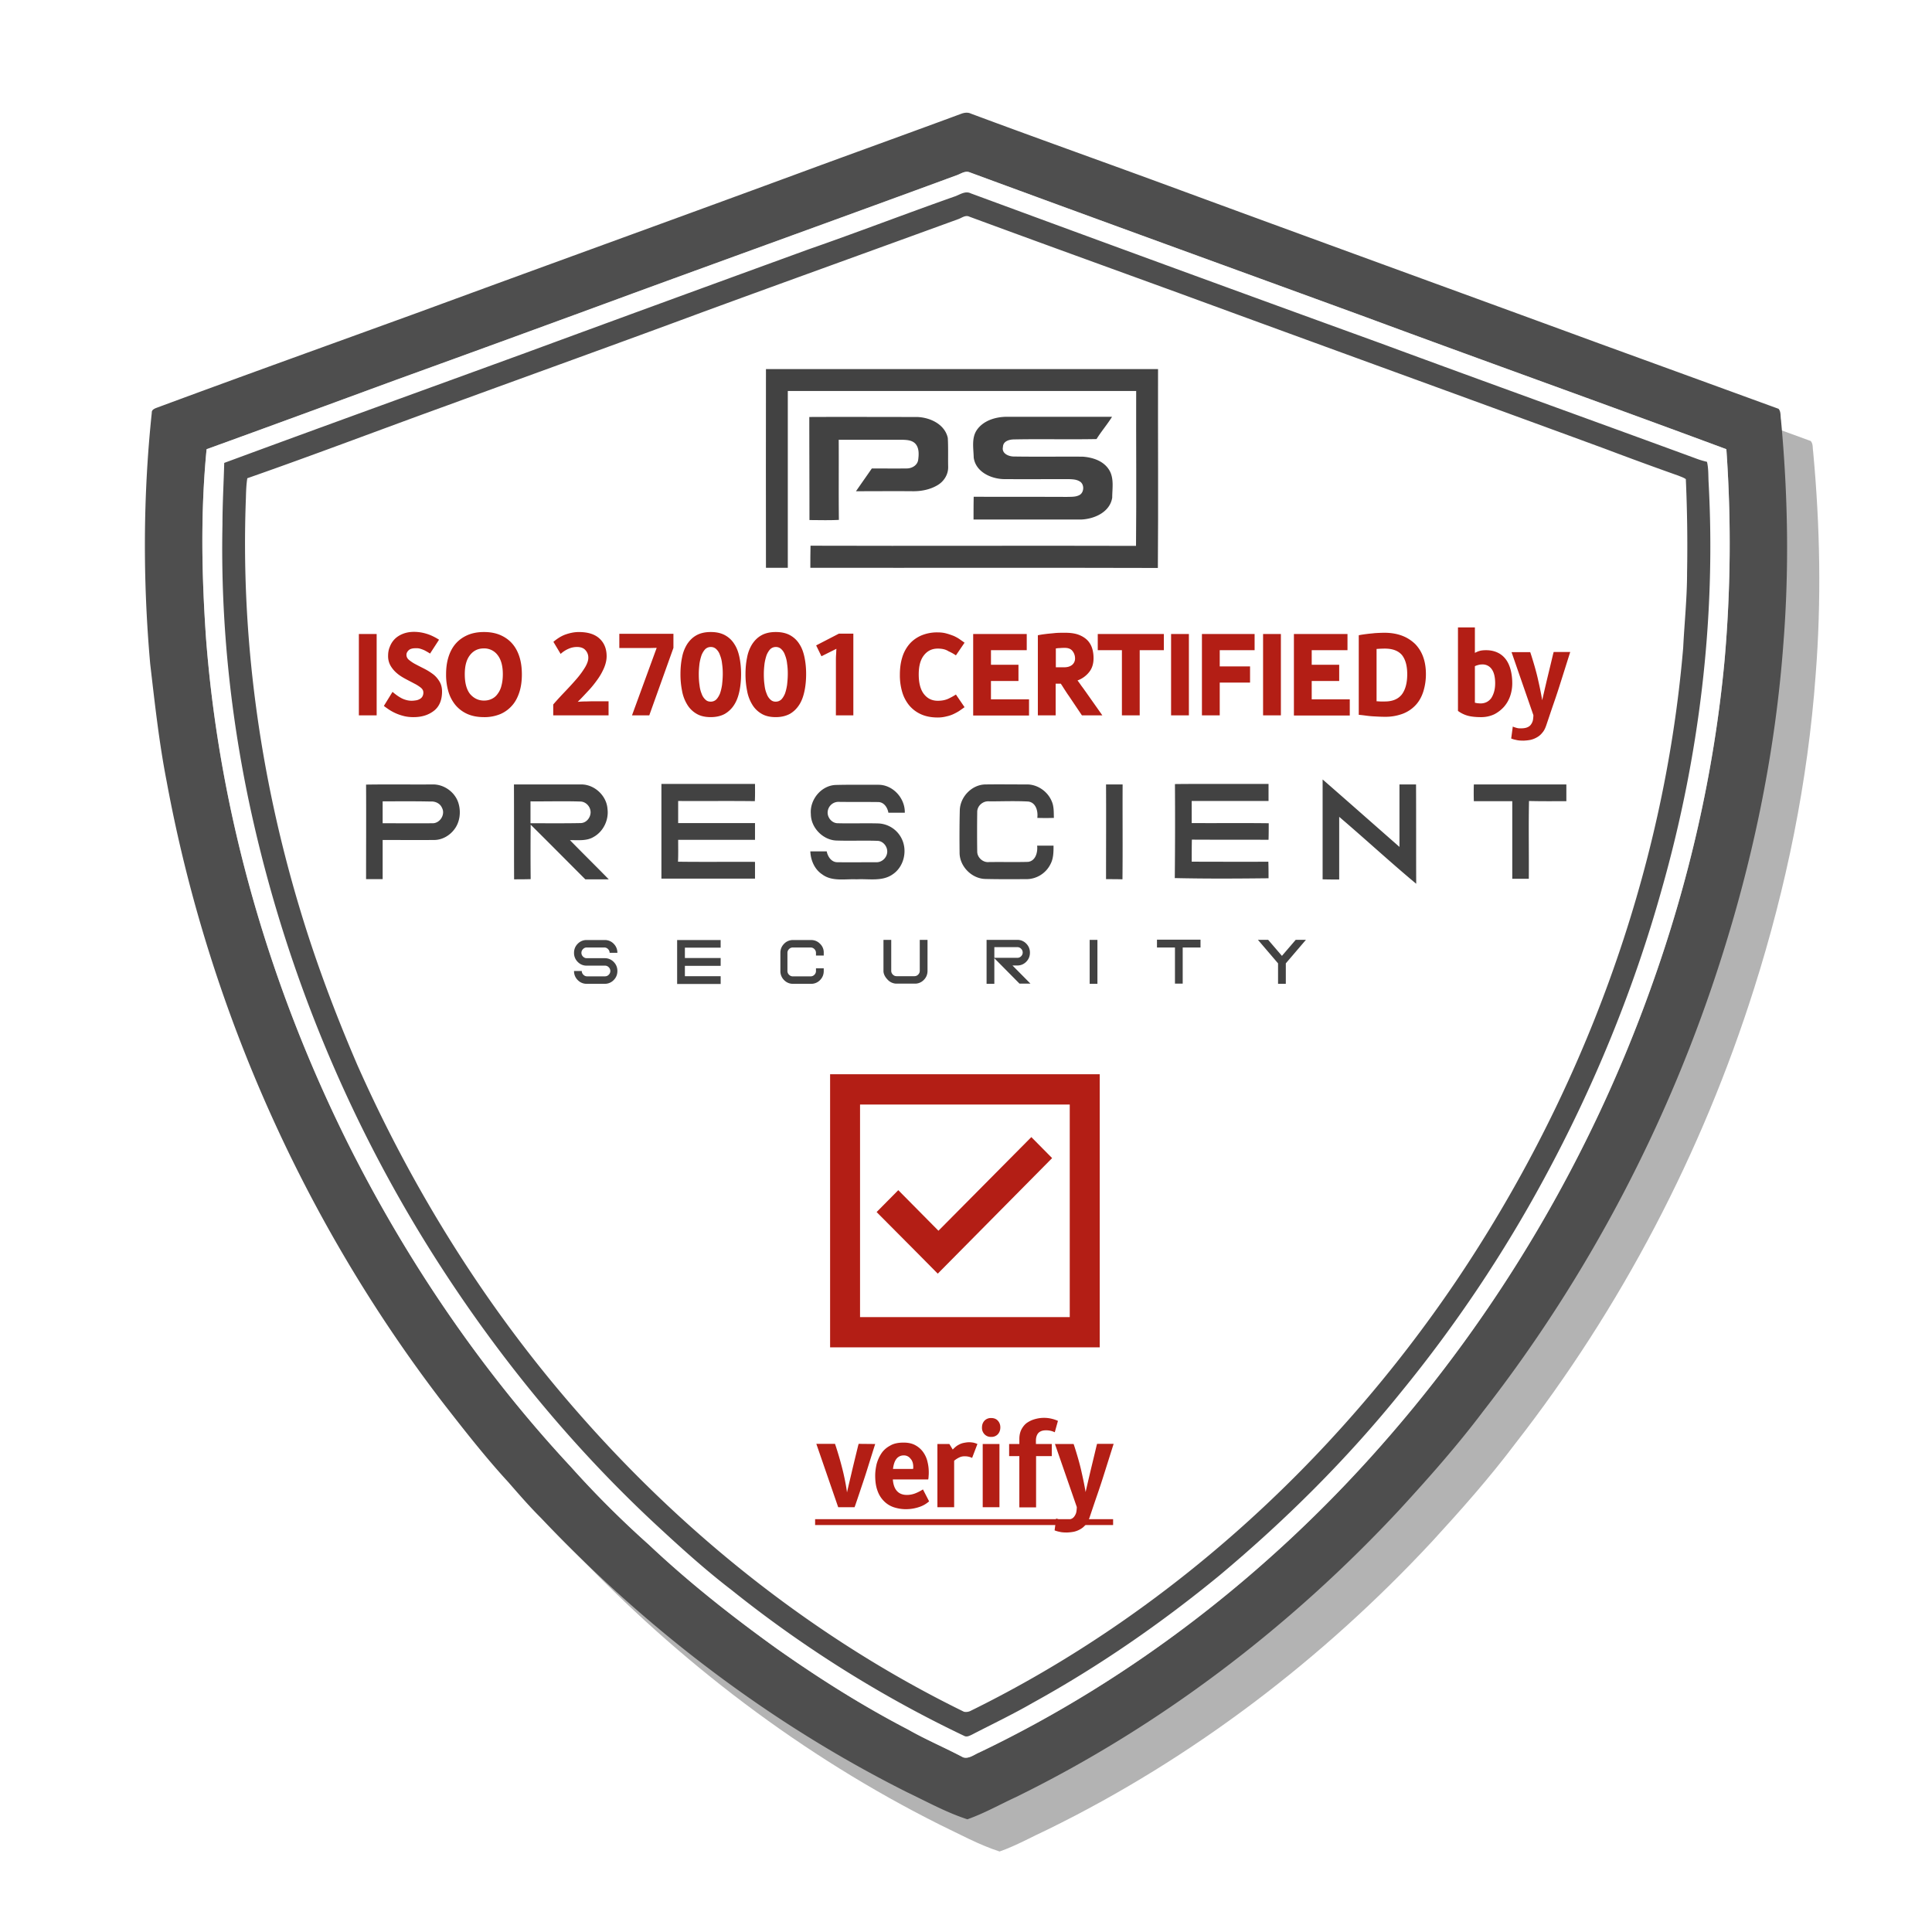 <svg xmlns="http://www.w3.org/2000/svg" width="120" height="120" fill="none"><g clip-path="url(#a)"><g filter="url(#b)"><path fill="#000" fill-opacity=".3" d="M61.669 9.08c.197-.078.427-.122.635-.022 3.973 1.481 7.957 2.897 11.93 4.356 9.03 3.329 18.083 6.613 27.124 9.93 3.71 1.349 7.41 2.698 11.11 4.047.164.188.109.464.153.697.427 4.588.514 9.222.153 13.822-.481 6.612-1.817 13.158-3.82 19.472-3.229 10.217-8.264 19.848-14.831 28.274-1.598 2.123-3.36 4.113-5.156 6.07-6.808 7.321-14.886 13.491-23.861 17.892-1.007.464-1.981 1.017-3.021 1.382-1.292-.42-2.496-1.084-3.722-1.67-8.505-4.257-16.2-10.117-22.756-17.04-.722-.718-1.38-1.481-2.047-2.244-1.423-1.548-2.725-3.218-4.017-4.877-8.658-11.267-14.612-24.636-17.196-38.657-.47-2.41-.733-4.843-1.018-7.276-.46-5.185-.448-10.427.099-15.602-.01-.166.131-.232.252-.287 5.516-2.046 11.044-4.025 16.572-6.038 8.264-3.04 16.539-6.026 24.802-9.078 2.868-1.05 5.747-2.09 8.615-3.151Z"/></g><path fill="#4E4E4E" d="M59.669 7.08c.197-.078.427-.122.635-.022 3.973 1.481 7.957 2.897 11.93 4.356 9.03 3.329 18.083 6.613 27.124 9.93 3.71 1.349 7.41 2.698 11.11 4.047.164.188.109.464.153.697.427 4.588.514 9.222.153 13.822-.481 6.612-1.817 13.158-3.82 19.472-3.229 10.217-8.264 19.848-14.831 28.274-1.598 2.123-3.36 4.113-5.156 6.07-6.808 7.321-14.886 13.491-23.861 17.892-1.007.464-1.982 1.017-3.021 1.382-1.292-.42-2.496-1.084-3.722-1.67-8.505-4.257-16.2-10.117-22.756-17.04-.722-.718-1.38-1.481-2.047-2.244-1.423-1.548-2.725-3.218-4.017-4.877-8.658-11.267-14.612-24.636-17.196-38.657-.47-2.41-.733-4.843-1.018-7.276-.46-5.185-.448-10.427.099-15.602-.011-.166.131-.232.252-.287 5.516-2.046 11.044-4.025 16.572-6.038 8.264-3.04 16.539-6.026 24.802-9.078 2.868-1.05 5.747-2.09 8.615-3.151Zm-.274 3.815c-6.666 2.454-13.354 4.865-20.03 7.309a2934.271 2934.271 0 0 1-14.81 5.407c-3.908 1.437-7.815 2.875-11.723 4.29-.383 3.914-.306 7.862-.033 11.776.843 10.958 3.985 21.695 8.888 31.492 3.645 7.243 8.253 14.01 13.759 19.926a61.062 61.062 0 0 0 4.849 4.843c2.484 2.344 5.177 4.467 7.947 6.458 2.616 1.846 5.33 3.56 8.165 5.031 1.106.63 2.288 1.128 3.415 1.725.35.111.679-.166.996-.299 9.479-4.533 17.962-11.123 24.934-19.03 7.323-8.282 13.048-18.001 16.78-28.44 2.364-6.568 3.941-13.435 4.586-20.39a83.06 83.06 0 0 0 .11-13.092c-7.465-2.775-14.963-5.451-22.428-8.216-8.198-2.996-16.407-5.97-24.595-8.99-.285-.099-.558.122-.81.2Z"/><path fill="#fff" d="M59.395 10.895c-6.666 2.454-13.354 4.865-20.03 7.309a2934.271 2934.271 0 0 1-14.81 5.407c-3.908 1.437-7.815 2.875-11.723 4.29-.383 3.914-.306 7.862-.033 11.776.843 10.958 3.985 21.695 8.888 31.492 3.645 7.243 8.253 14.01 13.759 19.926a61.062 61.062 0 0 0 4.849 4.843c2.484 2.344 5.177 4.467 7.947 6.458 2.616 1.846 5.33 3.56 8.165 5.031 1.106.63 2.288 1.128 3.415 1.725.35.111.679-.166.996-.299 9.479-4.533 17.962-11.123 24.934-19.03 7.323-8.282 13.048-18.001 16.78-28.44 2.364-6.568 3.941-13.435 4.586-20.39a83.06 83.06 0 0 0 .11-13.092c-7.465-2.775-14.963-5.451-22.428-8.216-8.198-2.996-16.407-5.97-24.595-8.99-.285-.099-.558.122-.81.2Z"/><path fill="#B31E15" d="M22.29 44.432v-5.054h1.105v5.054H22.29Zm3.403.111c-.23 0-.448-.023-.646-.078a2.922 2.922 0 0 1-.93-.42c-.11-.077-.208-.144-.274-.199l.537-.873c.219.188.427.331.613.42.197.088.383.132.58.132.076 0 .164-.01.24-.022a.616.616 0 0 0 .242-.077.399.399 0 0 0 .175-.155.475.475 0 0 0 .065-.265c0-.11-.054-.21-.164-.299a2.336 2.336 0 0 0-.405-.254c-.164-.089-.34-.177-.525-.277-.186-.1-.372-.21-.526-.342a1.811 1.811 0 0 1-.405-.465 1.186 1.186 0 0 1-.164-.641c0-.2.033-.387.11-.564a1.36 1.36 0 0 1 .306-.476c.132-.132.307-.243.504-.32.197-.078.427-.122.69-.122.273 0 .536.044.787.122.252.077.504.199.767.365l-.559.862c-.131-.088-.24-.144-.339-.199a2.014 2.014 0 0 0-.263-.1.729.729 0 0 0-.186-.033h-.11c-.207 0-.35.045-.437.133-.088.088-.131.177-.131.276 0 .122.054.233.164.321.11.089.252.188.405.266.164.088.339.176.536.276.197.1.372.21.536.332.165.121.296.276.405.453.11.177.165.387.165.63 0 .509-.154.907-.471 1.172-.34.277-.766.42-1.292.42Zm4.367-.001c-.393 0-.743-.066-1.039-.199a2.053 2.053 0 0 1-.733-.553 2.357 2.357 0 0 1-.438-.84 3.66 3.66 0 0 1-.143-1.062c0-.386.044-.74.143-1.061.098-.32.24-.597.438-.83.197-.231.438-.408.733-.541.296-.133.646-.2 1.04-.2s.744.067 1.04.2c.295.133.536.31.733.542.197.232.34.508.438.829.098.32.142.675.142 1.062 0 .386-.044.74-.142 1.061-.099.32-.24.608-.438.84a2.05 2.05 0 0 1-.733.553 2.568 2.568 0 0 1-1.04.2Zm0-1.028c.176 0 .33-.033.472-.1a.91.91 0 0 0 .372-.31 1.34 1.34 0 0 0 .24-.508c.055-.199.088-.442.088-.718 0-.52-.11-.918-.328-1.195a1.034 1.034 0 0 0-.854-.409c-.35 0-.635.133-.854.41-.219.276-.328.663-.328 1.194 0 .541.11.95.328 1.227.23.265.515.409.865.409Zm4.302.243c.274-.32.548-.608.81-.884.263-.277.493-.531.7-.774a5.23 5.23 0 0 0 .482-.675c.12-.21.187-.398.187-.564a.673.673 0 0 0-.176-.475c-.11-.133-.295-.2-.525-.2-.175 0-.35.034-.525.111a1.72 1.72 0 0 0-.493.32l-.449-.751c.263-.221.515-.376.777-.464.263-.089.526-.144.8-.144.569 0 .995.133 1.291.409.296.276.438.641.438 1.095 0 .232-.055.464-.153.707-.099.233-.23.476-.394.708-.165.232-.35.475-.57.708-.218.232-.437.475-.678.707.131-.01.284-.022.427-.022.153 0 .306-.01.46-.01h1.028v.873h-3.437v-.675Zm4.116-4.39h3.35v.874l-1.5 4.19h-1.073l1.532-4.19c-.175 0-.35.01-.536.01h-1.784v-.884h.01Zm5.67 5.175c-.35 0-.646-.066-.887-.21a1.615 1.615 0 0 1-.58-.575 2.455 2.455 0 0 1-.318-.851 5.23 5.23 0 0 1-.098-1.04c0-.364.033-.718.098-1.028a2.36 2.36 0 0 1 .318-.83c.153-.232.34-.42.58-.552.24-.133.536-.2.887-.2.35 0 .645.067.886.2s.438.32.58.553c.154.232.252.508.318.83.065.32.098.663.098 1.027 0 .365-.033.72-.098 1.04-.066.32-.165.608-.318.851a1.697 1.697 0 0 1-.58.575c-.23.133-.536.21-.886.21Zm0-.962a.49.49 0 0 0 .339-.132c.087-.089.164-.21.23-.365.055-.155.098-.332.131-.542.022-.21.044-.431.044-.686a4.12 4.12 0 0 0-.044-.641 1.881 1.881 0 0 0-.131-.53.866.866 0 0 0-.23-.366.468.468 0 0 0-.34-.132.487.487 0 0 0-.339.132c-.087.089-.164.21-.23.365a3.123 3.123 0 0 0-.131.531c-.022.2-.044.41-.044.641 0 .244.011.476.044.686.022.21.066.387.131.542a.866.866 0 0 0 .23.365c.099.1.208.132.34.132Zm4.039.962c-.35 0-.646-.066-.887-.21a1.616 1.616 0 0 1-.58-.575 2.455 2.455 0 0 1-.317-.851 5.23 5.23 0 0 1-.099-1.04c0-.364.033-.718.099-1.028a2.34 2.34 0 0 1 .317-.83c.153-.232.34-.42.58-.552.241-.133.537-.2.887-.2s.646.067.887.2c.24.133.437.32.58.553.153.232.251.508.317.83.066.32.099.663.099 1.027 0 .365-.033.72-.099 1.04-.066.32-.164.608-.317.851-.154.244-.34.431-.58.575-.241.133-.537.21-.887.21Zm0-.962c.131 0 .24-.044.34-.132.087-.089.163-.21.229-.365.055-.155.099-.332.131-.542.022-.21.044-.431.044-.686a4.12 4.12 0 0 0-.044-.641 1.881 1.881 0 0 0-.131-.53.866.866 0 0 0-.23-.366.468.468 0 0 0-.34-.132.487.487 0 0 0-.339.132c-.087.089-.164.21-.23.365a3.132 3.132 0 0 0-.13.531c-.023.2-.044.41-.044.641 0 .244.01.476.043.686.022.21.066.387.132.542a.866.866 0 0 0 .23.365.44.44 0 0 0 .339.132Zm3.733-.021v-2.466c0-.144 0-.288.01-.42.011-.133.011-.266.022-.376l-.93.464-.329-.674 1.412-.73h.898v5.075h-1.084v-.873Zm6.326-3.274c-.35 0-.635.133-.854.41-.219.276-.328.663-.328 1.194 0 .542.11.95.328 1.227.22.277.504.41.854.41.263 0 .482-.045.668-.133.186-.089.34-.177.46-.255l.536.785c-.088.067-.186.133-.296.21-.11.078-.24.144-.372.21a2.051 2.051 0 0 1-.46.155 2.1 2.1 0 0 1-.536.067c-.394 0-.744-.066-1.04-.2a2.053 2.053 0 0 1-.733-.552 2.356 2.356 0 0 1-.438-.84 3.658 3.658 0 0 1-.142-1.062c0-.387.044-.74.142-1.062a2.3 2.3 0 0 1 .438-.829c.197-.232.438-.409.733-.542a2.531 2.531 0 0 1 1.04-.199c.197 0 .372.022.536.067.165.044.318.1.46.154.143.067.263.133.372.21.11.078.208.144.296.21l-.536.786a2.889 2.889 0 0 0-.46-.255c-.186-.121-.405-.166-.668-.166Zm2.2 4.147v-5.054h3.327v1.007h-2.222v.906h1.708v1.007H61.55v1.139h2.365v1.006h-3.47v-.011Zm8.024 0H67.2l-.81-1.205c-.088-.121-.165-.243-.252-.376-.088-.133-.164-.265-.252-.387h-.317v1.968h-1.106v-4.975a5.43 5.43 0 0 1 .493-.078c.153-.022.339-.033.536-.055s.427-.022.668-.022c.306 0 .569.033.799.11.219.078.405.188.547.321.142.133.252.31.317.498.066.199.099.409.099.652 0 .343-.088.63-.274.862-.186.233-.426.41-.722.52.087.11.164.221.24.332.066.088.143.188.209.287.076.1.142.2.197.277l.897 1.271Zm-2.376-2.985c.219 0 .383-.055.504-.155a.51.51 0 0 0 .175-.409.722.722 0 0 0-.154-.442c-.098-.133-.262-.2-.47-.2-.11 0-.22 0-.307.012-.087 0-.175.01-.262.022v1.172h.514Zm3.59 2.985v-4.047h-1.5v-1.007h4.105v1.007h-1.5v4.047h-1.105Zm3.054 0v-5.054h1.106v5.054h-1.106Zm1.916 0v-5.054h3.272v1.007H75.76v1.006h1.883v1.006H75.76v2.035h-1.105Zm3.798 0v-5.054h1.106v5.054h-1.106Zm1.915 0v-5.054h3.328v1.007h-2.222v.906h1.707v1.007h-1.707v1.139h2.364v1.006h-3.47v-.011Zm4.028-4.975c.154-.034.318-.056.493-.078.153-.022.328-.033.514-.055.197-.011.394-.022.602-.022.405 0 .777.066 1.095.188.317.121.58.298.81.52.219.232.383.497.492.807.11.31.165.663.165 1.05a3.6 3.6 0 0 1-.154 1.062c-.098.32-.251.608-.46.84a2.12 2.12 0 0 1-.798.553 3.054 3.054 0 0 1-1.15.199c-.208 0-.416-.011-.602-.022a5.982 5.982 0 0 1-.514-.044c-.175-.023-.34-.045-.493-.056v-4.942Zm1.62.829c-.175 0-.35.01-.514.022v3.25c.087 0 .175.012.262.012h.252c.47 0 .821-.144 1.051-.431.219-.288.34-.708.34-1.26 0-.52-.11-.919-.329-1.195-.23-.265-.58-.398-1.062-.398Zm5.593-1.327v1.592c.088-.044.175-.089.296-.122.11-.033.252-.044.405-.044.274 0 .514.055.722.155.208.1.372.243.504.42.131.177.23.398.295.652.066.255.099.531.099.83 0 .276-.044.541-.132.796a1.983 1.983 0 0 1-.383.663 2.094 2.094 0 0 1-.602.465c-.24.11-.503.177-.81.177-.36 0-.656-.034-.875-.1a1.841 1.841 0 0 1-.57-.287V38.97h1.051v-.011Zm1.26 3.494c0-.41-.078-.708-.22-.896a.678.678 0 0 0-.569-.288.95.95 0 0 0-.263.034c-.076.022-.153.044-.208.077v2.267l.165.033c.054 0 .12.011.186.011.273 0 .503-.11.667-.332.154-.243.241-.541.241-.906Z"/><path fill="#B31E15" d="M93.885 40.507h1.16l.066.199c.186.586.34 1.128.438 1.592.11.475.186.873.24 1.194.066-.298.154-.674.263-1.139.11-.464.252-1.04.416-1.736l.033-.121h1.029c-.208.652-.394 1.25-.57 1.802a43.29 43.29 0 0 1-.47 1.426c-.164.476-.306.907-.438 1.294-.066.2-.142.365-.252.487a1.1 1.1 0 0 1-.35.298 1.392 1.392 0 0 1-.405.155 2.79 2.79 0 0 1-.416.044c-.186 0-.34-.01-.46-.044a1.481 1.481 0 0 1-.306-.088l.099-.741c.098.044.186.066.262.088a.812.812 0 0 0 .23.022c.186 0 .329-.022.438-.077a.48.48 0 0 0 .23-.21.657.657 0 0 0 .098-.266c.011-.088.022-.176.022-.265l-1.357-3.914Z"/><path fill="#4E4E4E" d="M59.308 12.2c.317-.111.645-.365.996-.188A4969.684 4969.684 0 0 0 85.72 21.31c6.523 2.41 13.08 4.766 19.614 7.165.23.089.46.155.69.21.098.41.077.83.098 1.239.471 8.525-.58 17.117-2.911 25.322-1.741 6.236-4.214 12.251-7.29 17.935a84.272 84.272 0 0 1-8.888 13.269c-3.36 4.169-7.18 7.962-11.274 11.39-3.634 2.985-7.52 5.672-11.635 7.939-1.226.707-2.507 1.315-3.766 1.968-.142.066-.306.155-.46.077a74.037 74.037 0 0 1-14.448-9.056c-1.543-1.183-2.999-2.488-4.433-3.815-5.538-5.097-10.332-10.99-14.339-17.382a86.111 86.111 0 0 1-10.89-26.306c-1.412-6.126-2.102-12.418-1.97-18.698 0-1.272.076-2.544.109-3.815 6.228-2.3 12.478-4.556 18.717-6.834 5.856-2.156 11.7-4.29 17.557-6.424 3.054-1.062 6.064-2.223 9.107-3.295Zm.23 1.404c-5.276 1.924-10.563 3.826-15.839 5.76-5.276 1.958-10.573 3.86-15.86 5.795-4.16 1.504-8.297 3.085-12.478 4.545-.066.409-.077.829-.088 1.238-.328 8.559.854 17.161 3.306 25.355.996 3.35 2.233 6.635 3.612 9.841 3.459 7.796 8.023 15.105 13.638 21.518 6.72 7.707 14.886 14.187 24.048 18.665a.637.637 0 0 0 .383-.044c12.172-5.982 22.548-15.425 30.166-26.682 7.86-11.654 12.927-25.288 14.12-39.365.077-1.548.241-3.085.241-4.644a93.481 93.481 0 0 0-.077-5.827c-.142-.1-.295-.144-.448-.21a226.643 226.643 0 0 1-4.587-1.68c-8.8-3.23-17.622-6.425-26.422-9.654-4.346-1.581-8.691-3.152-13.037-4.755-.24-.122-.47.066-.678.144Z"/><path fill="#B31E15" d="M54.36 89.69c-.208.653-.383 1.217-.536 1.704-.153.486-.296.895-.405 1.227-.131.387-.24.719-.34.995h-1.017l-1.358-3.936h1.16l.066.199a20.8 20.8 0 0 1 .449 1.592c.11.475.186.885.23 1.227.066-.31.164-.707.273-1.172.11-.475.252-1.05.416-1.725l.033-.121 1.03.01Zm1.094 2.179c.044.652.34.984.876.984.175 0 .34-.033.493-.088a2.68 2.68 0 0 0 .503-.255l.383.741a1.741 1.741 0 0 1-.657.365c-.24.077-.503.122-.788.122-.273 0-.514-.045-.755-.122a1.55 1.55 0 0 1-.602-.376 1.69 1.69 0 0 1-.405-.652c-.098-.266-.142-.575-.142-.94 0-.233.033-.465.087-.708.066-.243.165-.464.296-.663.131-.2.317-.365.547-.487.22-.133.504-.188.832-.188.296 0 .547.055.755.177.197.11.362.265.482.442s.208.376.252.586c.055.221.076.432.076.63 0 .09 0 .166-.01.244 0 .077-.011.155-.023.21h-2.2v-.022Zm.69-1.47a.556.556 0 0 0-.47.22c-.11.144-.176.354-.209.62h1.248c0-.023.011-.045.011-.067v-.055c0-.221-.055-.398-.175-.52a.499.499 0 0 0-.405-.199Zm4.236.154a1.04 1.04 0 0 0-.46-.1.741.741 0 0 0-.35.078c-.11.055-.219.122-.306.2v2.885h-1.04v-3.925h.744l.208.342c.055-.055.11-.11.175-.165.066-.056.132-.1.22-.144a.99.99 0 0 1 .273-.1c.11-.022.23-.044.361-.044.077 0 .153.011.24.022.088.022.176.044.264.089l-.329.862Zm1.753-1.891c0 .166-.055.31-.154.42a.534.534 0 0 1-.416.166.534.534 0 0 1-.416-.166.57.57 0 0 1-.154-.42c0-.177.055-.31.154-.42a.55.55 0 0 1 .416-.166c.175 0 .318.056.416.166.099.11.154.243.154.42Zm-.055 1.029v3.925h-1.04v-3.925h1.04Zm3.25.751h-.975v3.185h-1.04v-3.185h-.634v-.752h.635v-.31c0-.254.054-.464.153-.64.098-.166.219-.31.372-.399.153-.1.317-.165.493-.21a2.042 2.042 0 0 1 .985-.011c.142.033.273.078.394.133l-.197.708a1.21 1.21 0 0 0-.547-.122c-.209 0-.362.055-.471.166-.099.11-.153.276-.153.475v.21h.985v.752Zm.197-.752h1.16l.066.2c.186.586.34 1.128.438 1.592.109.475.186.874.24 1.194.066-.298.154-.674.263-1.139.11-.464.252-1.04.416-1.736l.033-.121h1.029c-.208.652-.394 1.25-.57 1.802a43.369 43.369 0 0 1-.47 1.427c-.164.475-.307.906-.438 1.293-.066.2-.142.365-.252.487a1.1 1.1 0 0 1-.35.298 1.395 1.395 0 0 1-.405.155 2.817 2.817 0 0 1-.416.044c-.186 0-.34-.01-.46-.044a1.486 1.486 0 0 1-.306-.088l.098-.741c.099.044.186.066.263.088a.817.817 0 0 0 .23.022c.186 0 .328-.022.438-.077a.481.481 0 0 0 .23-.21.657.657 0 0 0 .098-.265c.011-.089.022-.177.022-.266l-1.357-3.914Z"/><path fill="#B31E15" d="M50.628 94.722v-.365h18.509v.365h-18.51Zm15.816-26.118v13.203H53.419V68.604h13.025Zm1.86-1.88H51.559v16.962h16.747V66.724Z"/><path fill="#B31E15" d="m64.058 70.627-5.769 5.817-2.495-2.521-1.346 1.36 2.506 2.52 1.292 1.306 7.103-7.177-1.291-1.305Z"/><path fill="#424242" d="M47.574 22.926h24.354c-.011 4.113.022 8.227-.011 12.351-7.191-.022-14.394 0-21.585-.011 0-.464 0-.918.011-1.371 6.742.022 13.485-.011 20.217.01.032-3.206 0-6.412.01-9.62H48.932v10.981h-1.357c0-4.113-.011-8.227 0-12.34Z"/><path fill="#424242" d="M60.697 26.674c.395-.542 1.095-.763 1.74-.785h6.634c-.296.475-.668.906-.963 1.382-1.708.033-3.404-.011-5.112.022-.295 0-.69.1-.7.464-.099.42.372.609.711.598 1.412.022 2.835 0 4.247.01.613.045 1.27.255 1.62.797.34.52.208 1.172.208 1.747-.142.907-1.116 1.327-1.926 1.36h-6.688c0-.476 0-.94.01-1.415 1.927.01 3.864 0 5.79.01.253-.01.515.012.745-.099.34-.144.361-.708.033-.873-.208-.122-.449-.122-.668-.133-1.346 0-2.692.01-4.039 0-.799-.022-1.74-.454-1.86-1.338-.011-.575-.154-1.239.218-1.747ZM50.266 25.9c2.233-.011 4.466 0 6.688 0 .8.022 1.73.442 1.916 1.305.033.597.01 1.205.022 1.802.01.453-.252.874-.624 1.106-.46.287-1.007.398-1.533.398-1.193-.011-2.375 0-3.568 0 .328-.476.657-.94.985-1.415.712 0 1.434.01 2.145 0 .329.01.69-.188.734-.542.044-.332.066-.741-.186-1.006-.208-.21-.515-.222-.777-.233h-3.974c.011 1.659-.01 3.318.011 4.976-.613.033-1.226.011-1.828.011 0-2.145-.01-4.279-.01-6.402ZM36.442 61.106a.756.756 0 0 1-.558-.232.772.772 0 0 1-.23-.564h.481a.32.32 0 0 0 .099.232c.066.067.142.1.23.1h1.116a.314.314 0 0 0 .23-.1.32.32 0 0 0 .099-.232.32.32 0 0 0-.099-.232.314.314 0 0 0-.23-.1h-1.138a.756.756 0 0 1-.558-.232.772.772 0 0 1-.23-.564c0-.22.076-.409.23-.564a.756.756 0 0 1 .558-.232h1.116a.76.76 0 0 1 .559.232c.153.155.23.343.23.564h-.482a.32.32 0 0 0-.099-.232.313.313 0 0 0-.23-.1h-1.094a.313.313 0 0 0-.23.1.32.32 0 0 0-.099.232.32.32 0 0 0 .099.233c.066.066.142.1.23.1h1.116a.76.76 0 0 1 .559.231c.153.155.23.343.23.564 0 .221-.077.41-.23.564a.756.756 0 0 1-.559.232h-1.116Zm8.318-2.73v.486h-2.22v.642h2.222v.486H42.54v.642h2.222v.486h-2.704v-2.731h2.704v-.011Zm6.404.807v.166h-.482v-.166a.32.32 0 0 0-.098-.232.313.313 0 0 0-.23-.1h-1.117a.313.313 0 0 0-.23.1.32.32 0 0 0-.098.232v1.128a.32.32 0 0 0 .099.232c.065.066.142.1.23.1h1.116a.313.313 0 0 0 .23-.1.32.32 0 0 0 .098-.232v-.166h.482v.166c0 .22-.077.409-.23.564a.756.756 0 0 1-.558.232h-1.117a.756.756 0 0 1-.558-.232.772.772 0 0 1-.23-.564v-1.128c0-.221.077-.41.23-.564a.756.756 0 0 1 .558-.232h1.117c.219 0 .405.077.558.232a.74.74 0 0 1 .23.564Zm3.71 1.117v-1.924h.482V60.3a.32.32 0 0 0 .099.232.31.31 0 0 0 .23.1H56.8a.314.314 0 0 0 .23-.1.32.32 0 0 0 .098-.232v-1.924h.482V60.3c0 .221-.077.41-.23.564a.756.756 0 0 1-.558.232h-1.117a.756.756 0 0 1-.558-.232c-.153-.155-.274-.343-.274-.564Zm6.886-.785v1.592h-.482v-2.731h1.905c.218 0 .405.077.558.232.153.155.23.343.23.564 0 .221-.077.41-.23.564a.756.756 0 0 1-.558.232h-.296l1.117 1.128h-.68l-1.564-1.581Zm0-.663v.64h1.434a.314.314 0 0 0 .23-.099.32.32 0 0 0 .098-.232.32.32 0 0 0-.099-.232.313.313 0 0 0-.23-.1H61.76v.023Zm6.403 2.255h-.482v-2.731h.482v2.731Zm5.297-2.256v2.245h-.481v-2.245h-1.117v-.486h2.704v.486H73.46Zm6.404.985v1.271h-.482v-1.271l-1.248-1.46h.635l.854.995.854-.995h.635l-1.248 1.46Zm2.286-11.423c1.599 1.393 3.186 2.798 4.773 4.19v-3.88h1.03c.01 2.056 0 4.113.01 6.17-1.62-1.35-3.174-2.787-4.783-4.158v3.892c-.34 0-.69 0-1.03-.01v-6.204Zm-59.412.32c1.368-.022 2.747 0 4.115-.01.723-.023 1.434.486 1.631 1.194.153.53.077 1.15-.262 1.592-.296.398-.767.663-1.248.663-1.073.011-2.135 0-3.207 0v2.433h-1.03c0-1.957.012-3.914 0-5.872Zm1.029 1.04v1.36c1.029 0 2.058.011 3.097 0 .46.011.81-.542.591-.951-.12-.288-.426-.42-.722-.398-.985-.022-1.981-.011-2.966-.011Zm8.154-1.05h4.225c.8.022 1.533.707 1.587 1.526.088.685-.262 1.404-.864 1.736-.438.265-.975.188-1.467.199.799.818 1.609 1.614 2.408 2.432h-1.456c-1.127-1.127-2.255-2.267-3.393-3.394a173.47 173.47 0 0 0 0 3.383c-.34.011-.69.011-1.029.011-.01-1.968 0-3.936-.01-5.893Zm1.029 1.05v1.36c1.04 0 2.069.011 3.109-.01.306 0 .558-.255.613-.554.076-.387-.241-.785-.635-.785-1.03-.033-2.058 0-3.087-.01Zm8.133-1.083h5.812c0 .353.01.718-.011 1.072-1.587-.022-3.175 0-4.762-.011v1.371h4.773v1.04h-4.773c0 .453.011.906-.01 1.36 1.597.022 3.185 0 4.783.01v1.04h-5.813V48.69Zm9.282 1.89c-.088-.896.634-1.792 1.543-1.825.876-.022 1.762-.011 2.638-.011.908-.011 1.675.83 1.653 1.736H55.18c-.055-.32-.274-.663-.635-.663-.81-.011-1.61 0-2.42-.011a.673.673 0 0 0-.71.563c-.066.365.23.752.601.763.843.023 1.686-.01 2.518.012a1.689 1.689 0 0 1 1.467.94c.372.74.153 1.735-.537 2.21-.656.476-1.5.277-2.255.322-.711-.034-1.532.154-2.145-.31-.47-.31-.711-.874-.733-1.426h1.018c.065.331.295.674.657.674.799.011 1.608 0 2.407 0 .318.022.614-.221.68-.53.087-.366-.198-.775-.57-.797-.876-.033-1.751.011-2.616-.022-.81-.055-1.532-.796-1.543-1.625Zm9.249-.232c.01-.851.755-1.625 1.609-1.625.843-.011 1.675 0 2.517 0 .668-.022 1.314.409 1.577 1.028.153.332.13.697.142 1.05a15.9 15.9 0 0 1-1.03 0c.056-.42-.087-.962-.568-1.017-.8-.044-1.61-.01-2.408-.01-.394-.045-.767.276-.756.674a90.484 90.484 0 0 0 0 2.443c0 .376.362.697.734.653.81-.011 1.62.01 2.419-.011.481-.056.613-.608.569-1.007h1.018c0 .387 0 .786-.186 1.14a1.678 1.678 0 0 1-1.522.94c-.842 0-1.674.01-2.517-.012-.832-.01-1.587-.752-1.61-1.592-.01-.885-.01-1.77.012-2.654Zm9.084-1.625h1.03c-.01 1.968.011 3.936-.01 5.893-.34-.01-.68-.01-1.02-.01 0-1.958.011-3.926 0-5.883Zm4.28-.023c1.938-.022 3.875 0 5.813-.01v1.061h-4.773v1.371c1.598.011 3.186-.01 4.784.011 0 .343 0 .686-.011 1.028-1.587-.01-3.175 0-4.762-.01-.01.453-.01.917-.01 1.37 1.586 0 3.174.012 4.76 0 .012.343.012.686.012 1.029-1.938.022-3.886.033-5.823-.011a346.2 346.2 0 0 0 .01-5.839Zm18.564.023h5.747v1.04c-.777 0-1.543.01-2.32-.012-.033 1.614 0 3.218-.012 4.832H93.93v-4.82h-2.387a16.372 16.372 0 0 1 0-1.04Z"/></g><defs><clipPath id="a"><path fill="#fff" d="M0 0h120v120H0z"/></clipPath><filter id="b" width="122" height="126" x="1" y="-1" color-interpolation-filters="sRGB" filterUnits="userSpaceOnUse"><feFlood flood-opacity="0" result="BackgroundImageFix"/><feBlend in="SourceGraphic" in2="BackgroundImageFix" result="shape"/><feGaussianBlur result="effect1_foregroundBlur_2111_3976" stdDeviation="5"/></filter></defs></svg>